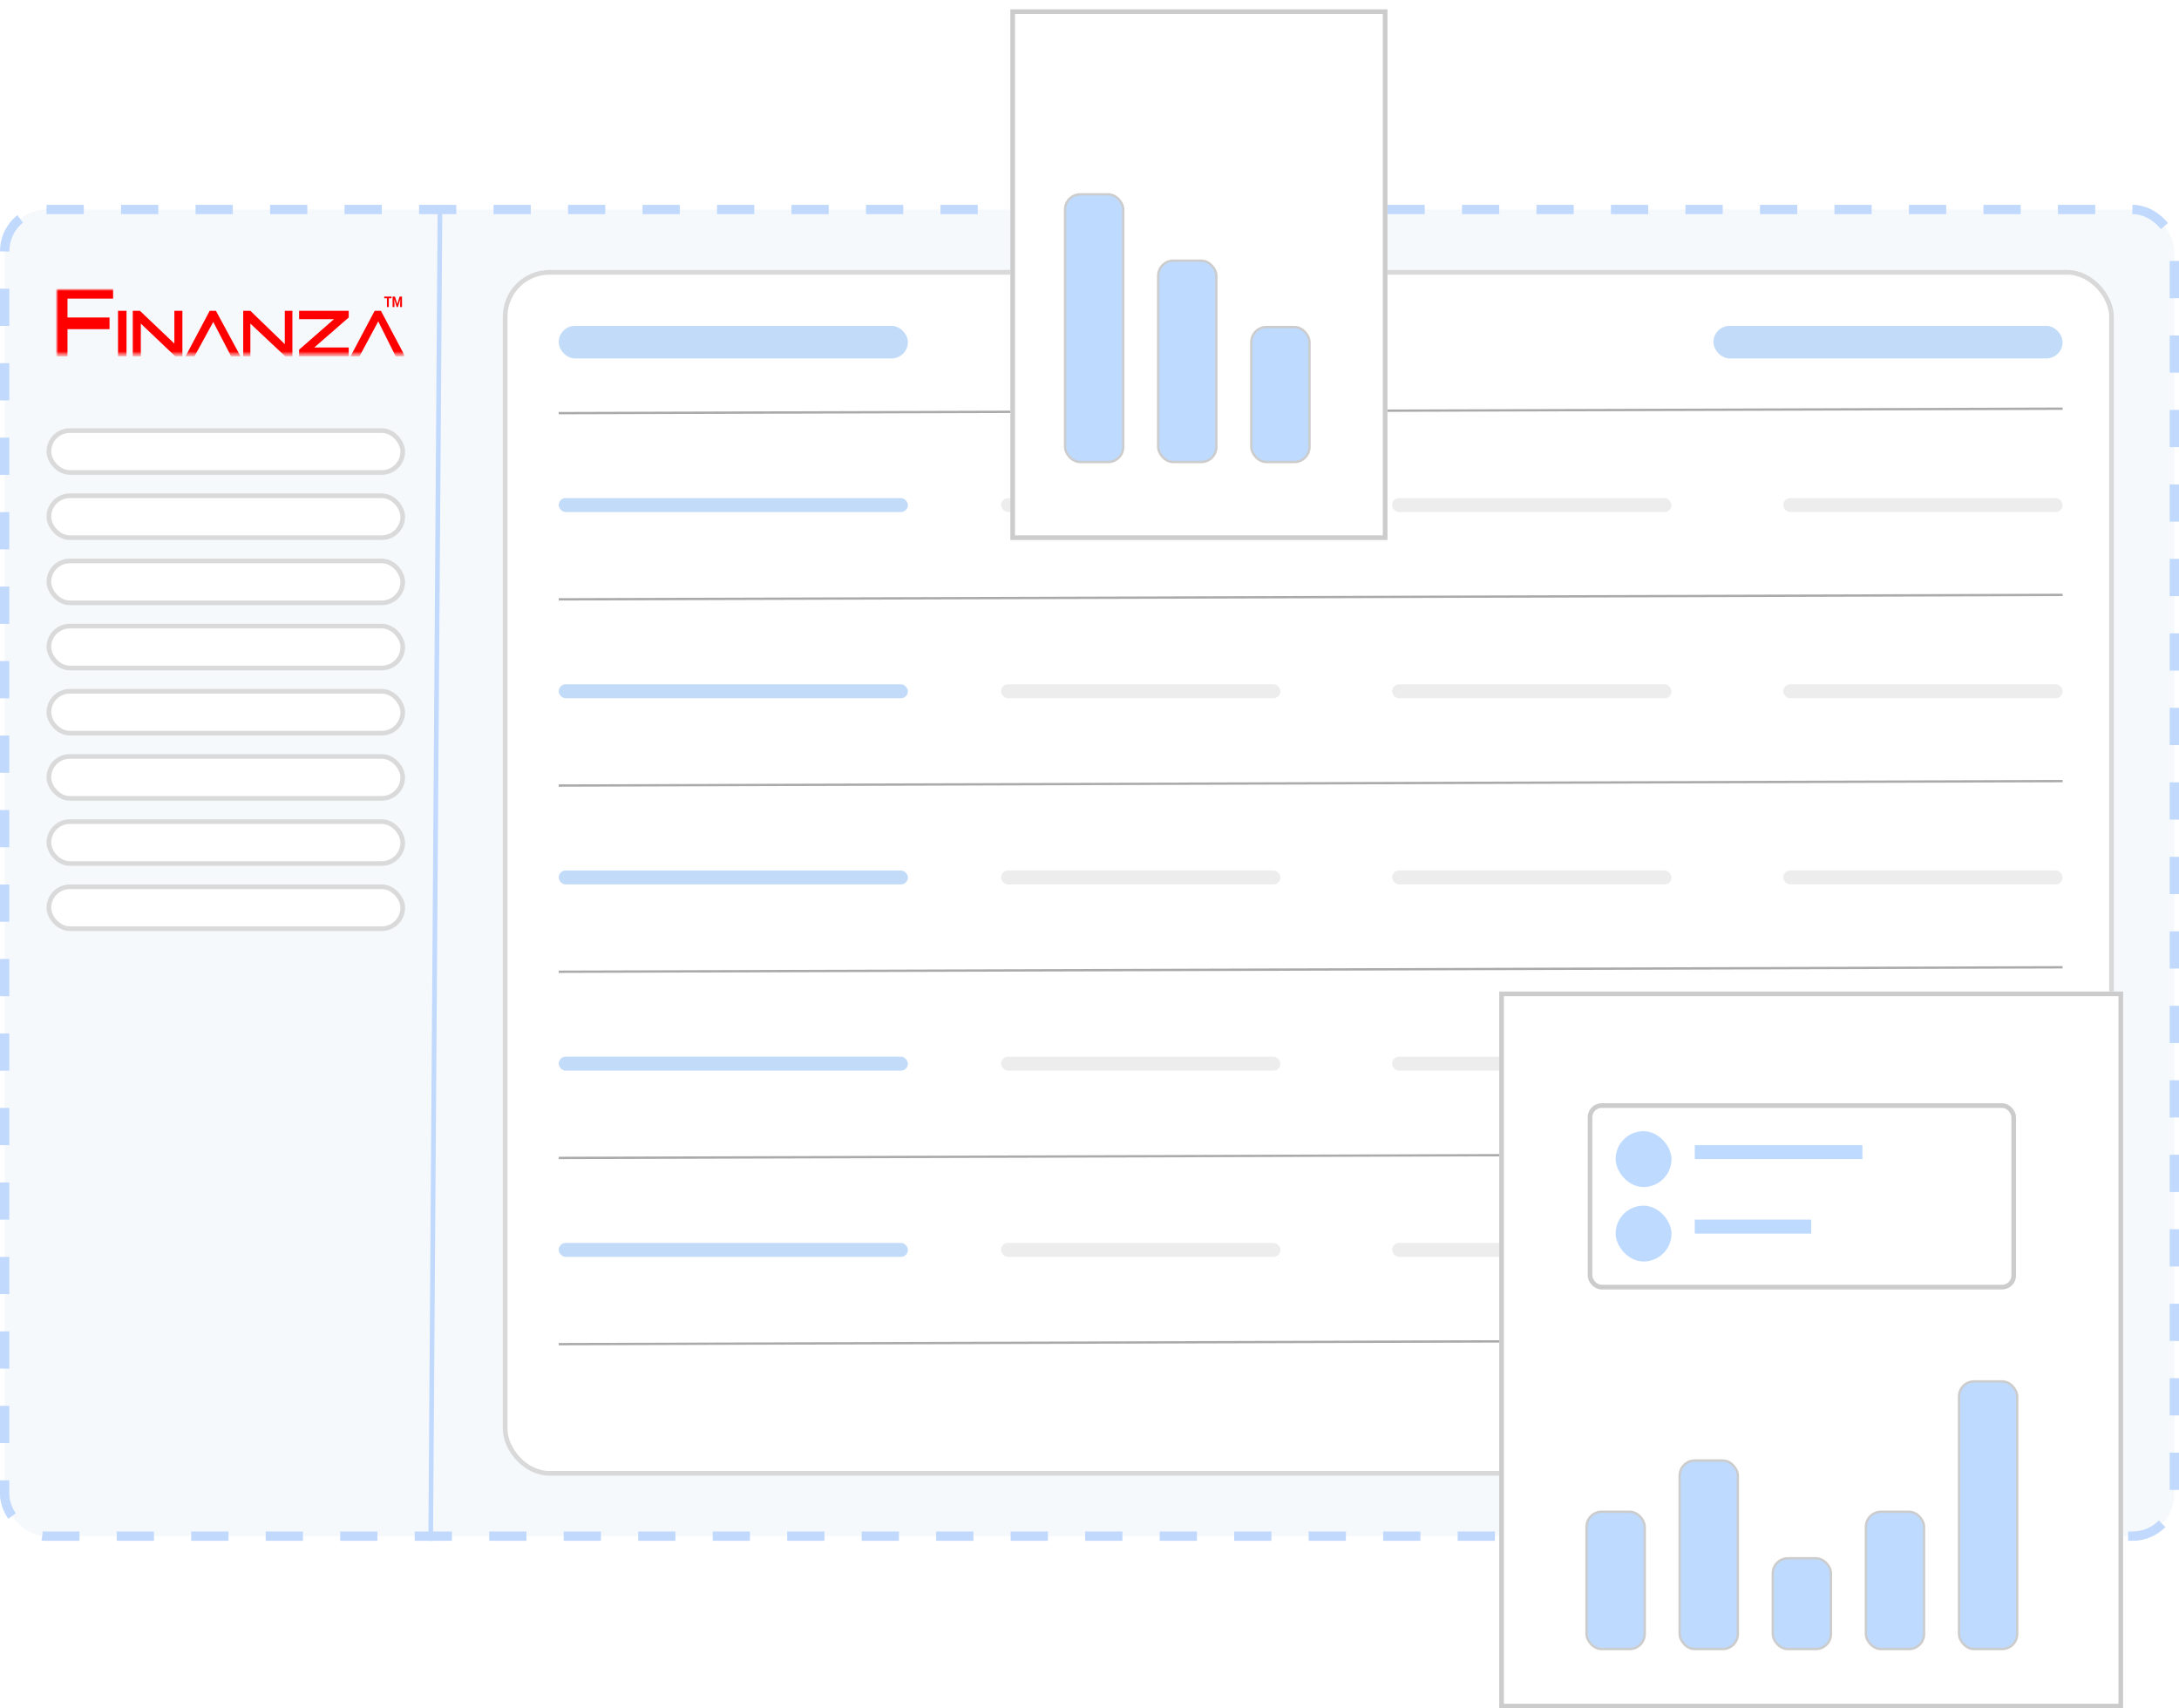 <svg width="468" height="367" viewBox="0 0 468 367" fill="none" xmlns="http://www.w3.org/2000/svg">
<rect x="1" y="45" width="466" height="285" rx="9" fill="#F5F9FC" stroke="#C1D9FD" stroke-width="2" stroke-dasharray="8 8"/>
<line x1="94.5" y1="44.004" x2="92.5" y2="331.003" stroke="#C1D9FD"/>
<rect x="10.5" y="92.5" width="76" height="9" rx="4.5" fill="white" stroke="#DADADA"/>
<rect x="10.5" y="106.5" width="76" height="9" rx="4.5" fill="white" stroke="#DADADA"/>
<rect x="10.5" y="120.5" width="76" height="9" rx="4.5" fill="white" stroke="#DADADA"/>
<rect x="10.5" y="134.5" width="76" height="9" rx="4.5" fill="white" stroke="#DADADA"/>
<rect x="10.5" y="148.5" width="76" height="9" rx="4.5" fill="white" stroke="#DADADA"/>
<rect x="10.5" y="162.5" width="76" height="9" rx="4.5" fill="white" stroke="#DADADA"/>
<rect x="10.5" y="176.5" width="76" height="9" rx="4.5" fill="white" stroke="#DADADA"/>
<rect x="10.5" y="190.5" width="76" height="9" rx="4.5" fill="white" stroke="#DADADA"/>
<g clip-path="url(#clip0_3050_242)">
<mask id="mask0_3050_242" style="mask-type:luminance" maskUnits="userSpaceOnUse" x="12" y="62" width="75" height="15">
<path d="M87 62H12V76.55H87V62Z" fill="white"/>
</mask>
<g mask="url(#mask0_3050_242)">
<mask id="mask1_3050_242" style="mask-type:luminance" maskUnits="userSpaceOnUse" x="12" y="62" width="75" height="15">
<path d="M87 62H12V76.55H87V62Z" fill="white"/>
</mask>
<g mask="url(#mask1_3050_242)">
<path fill-rule="evenodd" clip-rule="evenodd" d="M24.292 62H12V76.55H14.497V70.706H23.524V68.201H14.497V64.147H24.292V62ZM27.173 66.77H25.348V76.55H27.173V66.77ZM28.517 76.55V66.77H30.054L37.448 73.807V66.77H39.177V76.55H37.64L30.246 69.513V76.55H28.517ZM45.035 66.77L39.849 76.55H41.77L45.803 69.156L49.644 76.55H51.661L46.379 66.77H45.035ZM52.237 76.55V66.77H53.774L61.168 73.926V66.77H62.8V76.55H61.264L53.774 69.513V76.55H52.237ZM74.9 66.77H64.241V68.559H71.731L64.241 75.118V76.55H74.9V74.641H67.506L74.9 68.201V66.77ZM75.284 76.55L80.47 66.77H81.815L87 76.55H84.983L81.238 69.036L77.205 76.55H75.284Z" fill="#FF0000"/>
<path d="M84.093 64.07H83.505V65.957H83.108V64.07H82.527V63.711H84.093V64.07ZM84.835 63.711L85.329 65.334L85.821 63.711H86.34V65.957H85.939V65.334L85.983 64.27L85.463 65.957H85.193L84.675 64.273L84.715 65.334V65.957H84.32V63.711H84.835Z" fill="#FF0000"/>
</g>
</g>
</g>
<rect x="108.5" y="58.5" width="345" height="258" rx="9.5" fill="white" stroke="#D9D9D9"/>
<line x1="119.999" y1="88.75" x2="442.999" y2="87.793" stroke="#AAAAAA" stroke-width="0.5"/>
<line x1="119.999" y1="128.75" x2="442.999" y2="127.793" stroke="#AAAAAA" stroke-width="0.5"/>
<line x1="119.999" y1="208.75" x2="442.999" y2="207.793" stroke="#AAAAAA" stroke-width="0.5"/>
<line x1="119.999" y1="248.75" x2="442.999" y2="247.793" stroke="#AAAAAA" stroke-width="0.5"/>
<line x1="119.999" y1="288.75" x2="442.999" y2="287.793" stroke="#AAAAAA" stroke-width="0.5"/>
<line x1="119.999" y1="168.75" x2="442.999" y2="167.793" stroke="#AAAAAA" stroke-width="0.5"/>
<rect x="120" y="70" width="75" height="7" rx="3.5" fill="#C2DBF8"/>
<rect x="368" y="70" width="75" height="7" rx="3.5" fill="#C2DBF8"/>
<rect x="120" y="107" width="75" height="3" rx="1.5" fill="#C2DBF8"/>
<rect x="215" y="107" width="60" height="3" rx="1.5" fill="#EDEDED"/>
<rect x="299" y="107" width="60" height="3" rx="1.5" fill="#EDEDED"/>
<rect x="383" y="107" width="60" height="3" rx="1.5" fill="#EDEDED"/>
<rect x="215" y="147" width="60" height="3" rx="1.5" fill="#EDEDED"/>
<rect x="299" y="147" width="60" height="3" rx="1.5" fill="#EDEDED"/>
<rect x="383" y="147" width="60" height="3" rx="1.5" fill="#EDEDED"/>
<rect x="215" y="187" width="60" height="3" rx="1.5" fill="#EDEDED"/>
<rect x="299" y="187" width="60" height="3" rx="1.5" fill="#EDEDED"/>
<rect x="383" y="187" width="60" height="3" rx="1.5" fill="#EDEDED"/>
<rect x="215" y="227" width="60" height="3" rx="1.5" fill="#EDEDED"/>
<rect x="299" y="227" width="60" height="3" rx="1.5" fill="#EDEDED"/>
<rect x="383" y="227" width="60" height="3" rx="1.5" fill="#EDEDED"/>
<rect x="215" y="267" width="60" height="3" rx="1.5" fill="#EDEDED"/>
<rect x="299" y="267" width="60" height="3" rx="1.5" fill="#EDEDED"/>
<rect x="383" y="267" width="60" height="3" rx="1.5" fill="#EDEDED"/>
<rect x="120" y="147" width="75" height="3" rx="1.5" fill="#C2DBF8"/>
<rect x="120" y="187" width="75" height="3" rx="1.5" fill="#C2DBF8"/>
<rect x="120" y="227" width="75" height="3" rx="1.5" fill="#C2DBF8"/>
<rect x="120" y="267" width="75" height="3" rx="1.5" fill="#C2DBF8"/>
<g filter="url(#filter0_d_3050_242)">
<rect x="215" width="81" height="114" fill="white"/>
<rect x="215.5" y="0.5" width="80" height="113" stroke="#CCCCCC"/>
</g>
<rect x="228.75" y="41.75" width="12.5" height="57.5" rx="3.25" fill="#BEDAFF" stroke="#CCCCCC" stroke-width="0.5"/>
<rect x="248.75" y="56" width="12.5" height="43.25" rx="3.25" fill="#BEDAFF" stroke="#CCCCCC" stroke-width="0.5"/>
<rect x="268.75" y="70.25" width="12.5" height="29" rx="3.25" fill="#BEDAFF" stroke="#CCCCCC" stroke-width="0.5"/>
<g filter="url(#filter1_d_3050_242)">
<rect x="320" y="211" width="134" height="154" fill="white"/>
<rect x="320.5" y="211.5" width="133" height="153" stroke="#CCCCCC"/>
</g>
<rect x="420.75" y="296.75" width="12.5" height="57.5" rx="3.25" fill="#BEDAFF" stroke="#CCCCCC" stroke-width="0.5"/>
<rect x="400.75" y="324.75" width="12.5" height="29.5" rx="3.25" fill="#BEDAFF" stroke="#CCCCCC" stroke-width="0.5"/>
<rect x="380.75" y="334.75" width="12.5" height="19.5" rx="3.25" fill="#BEDAFF" stroke="#CCCCCC" stroke-width="0.5"/>
<rect x="360.75" y="313.75" width="12.5" height="40.5" rx="3.25" fill="#BEDAFF" stroke="#CCCCCC" stroke-width="0.5"/>
<rect x="340.75" y="324.75" width="12.5" height="29.5" rx="3.25" fill="#BEDAFF" stroke="#CCCCCC" stroke-width="0.5"/>
<rect x="341.5" y="237.5" width="91" height="39" rx="2.5" fill="white" stroke="#CCCCCC"/>
<rect x="347" y="243" width="12" height="12" rx="6" fill="#BEDAFF"/>
<rect x="364" y="246" width="36" height="3" fill="#BEDAFF"/>
<rect x="347" y="259" width="12" height="12" rx="6" fill="#BEDAFF"/>
<rect x="364" y="262" width="25" height="3" fill="#BEDAFF"/>
<defs>
<filter id="filter0_d_3050_242" x="215" y="0" width="83" height="116" filterUnits="userSpaceOnUse" color-interpolation-filters="sRGB">
<feFlood flood-opacity="0" result="BackgroundImageFix"/>
<feColorMatrix in="SourceAlpha" type="matrix" values="0 0 0 0 0 0 0 0 0 0 0 0 0 0 0 0 0 0 127 0" result="hardAlpha"/>
<feOffset dx="2" dy="2"/>
<feComposite in2="hardAlpha" operator="out"/>
<feColorMatrix type="matrix" values="0 0 0 0 0 0 0 0 0 0 0 0 0 0 0 0 0 0 0.2 0"/>
<feBlend mode="normal" in2="BackgroundImageFix" result="effect1_dropShadow_3050_242"/>
<feBlend mode="normal" in="SourceGraphic" in2="effect1_dropShadow_3050_242" result="shape"/>
</filter>
<filter id="filter1_d_3050_242" x="320" y="211" width="136" height="156" filterUnits="userSpaceOnUse" color-interpolation-filters="sRGB">
<feFlood flood-opacity="0" result="BackgroundImageFix"/>
<feColorMatrix in="SourceAlpha" type="matrix" values="0 0 0 0 0 0 0 0 0 0 0 0 0 0 0 0 0 0 127 0" result="hardAlpha"/>
<feOffset dx="2" dy="2"/>
<feComposite in2="hardAlpha" operator="out"/>
<feColorMatrix type="matrix" values="0 0 0 0 0 0 0 0 0 0 0 0 0 0 0 0 0 0 0.2 0"/>
<feBlend mode="normal" in2="BackgroundImageFix" result="effect1_dropShadow_3050_242"/>
<feBlend mode="normal" in="SourceGraphic" in2="effect1_dropShadow_3050_242" result="shape"/>
</filter>
<clipPath id="clip0_3050_242">
<rect width="75" height="15" fill="white" transform="translate(12 62)"/>
</clipPath>
</defs>
</svg>
